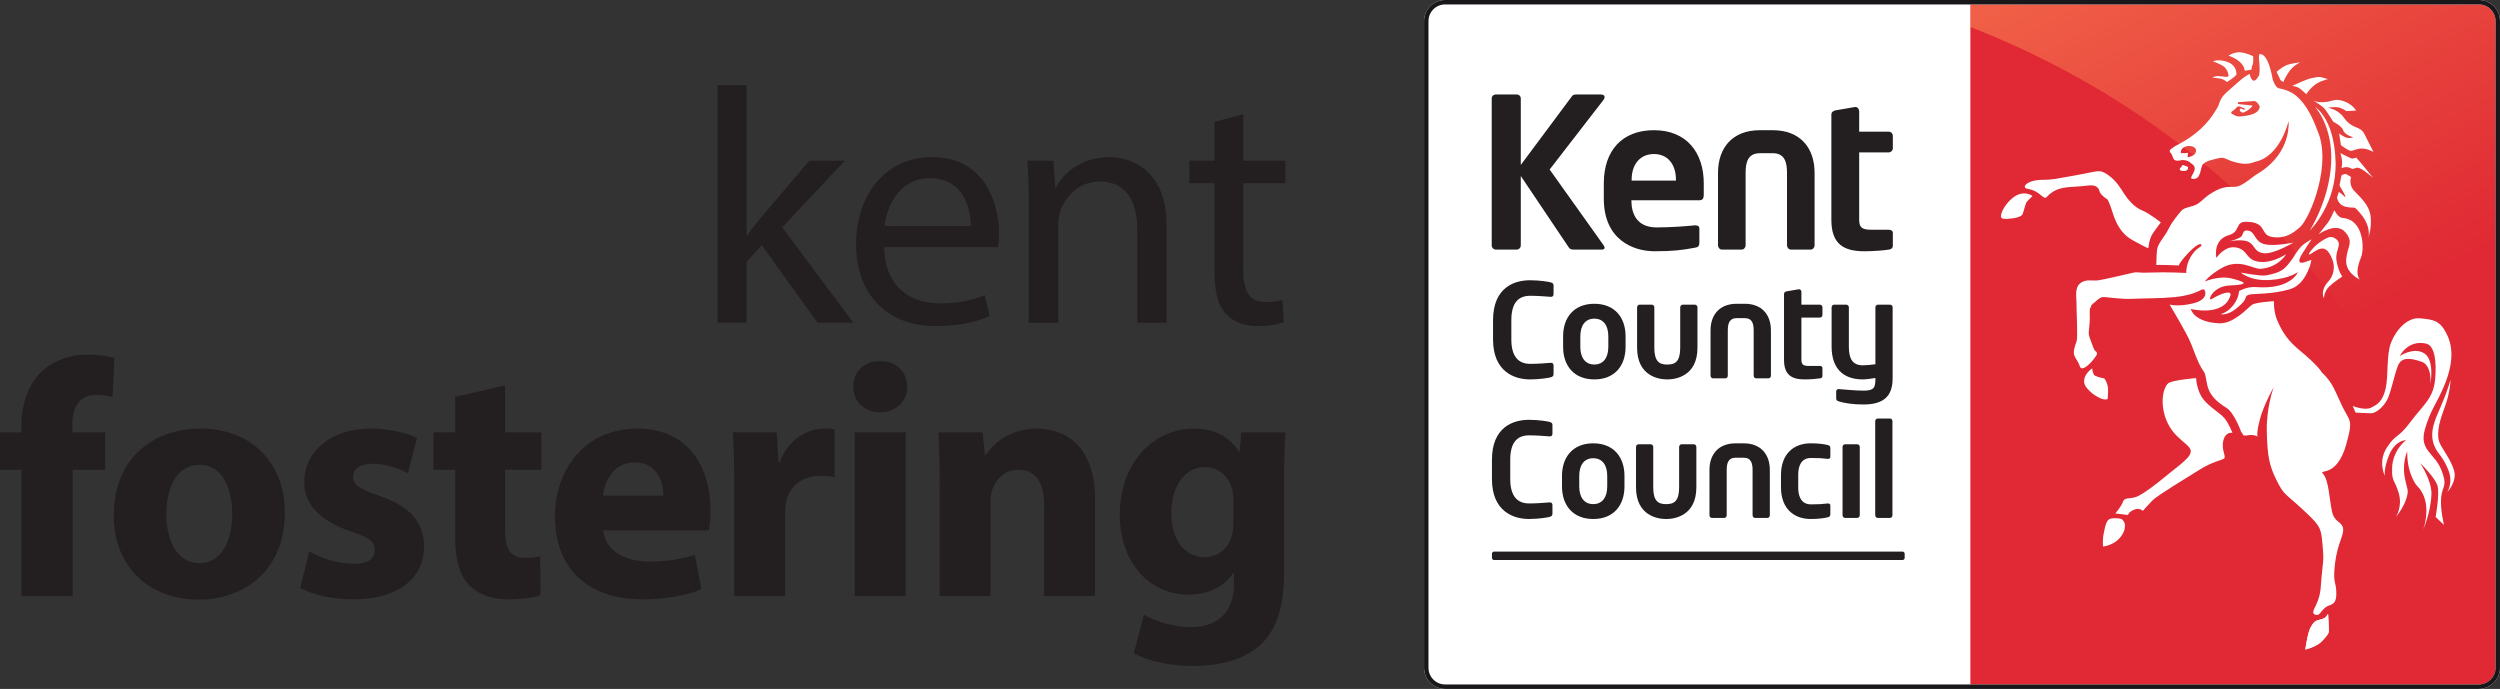 <?xml version="1.0" encoding="UTF-8"?><svg id="a" xmlns="http://www.w3.org/2000/svg" width="210.48" height="58" xmlns:xlink="http://www.w3.org/1999/xlink" viewBox="0 0 210.48 58"><rect x="0" y="0" width="210.48" height="58" fill="#333333" stroke="none"/><defs><linearGradient id="b" x1="180.764" y1="-11.681" x2="200.894" y2="25.38" gradientUnits="userSpaceOnUse"><stop offset="0" stop-color="#f26649"/><stop offset="1" stop-color="#e02934"/></linearGradient></defs><path d="m62.863,19.791h.056c.339-.479.817-1.071,1.212-1.55l4.002-4.707h2.987l-5.27,5.608,6.003,8.032h-3.016l-4.707-6.538-1.268,1.409v5.129h-2.452V7.165h2.452v12.626Z" fill="#231f20"/><path d="m74.443,20.805c.057,3.354,2.198,4.734,4.678,4.734,1.776,0,2.847-.31,3.777-.704l.423,1.775c-.874.395-2.368.846-4.538.846-4.199,0-6.707-2.763-6.707-6.877s2.424-7.355,6.397-7.355c4.453,0,5.637,3.917,5.637,6.426,0,.507-.057.901-.085,1.155h-9.582Zm7.271-1.775c.027-1.578-.648-4.03-3.438-4.03-2.509,0-3.607,2.311-3.805,4.03h7.243Z" fill="#231f20"/><path d="m86.614,17.226c0-1.409-.028-2.565-.113-3.692h2.198l.142,2.255h.056c.677-1.297,2.255-2.564,4.51-2.564,1.888,0,4.819,1.127,4.819,5.806v8.145h-2.48v-7.863c0-2.198-.817-4.03-3.156-4.03-1.635,0-2.903,1.156-3.325,2.537-.113.31-.17.732-.17,1.155v8.201h-2.479v-9.948Z" fill="#231f20"/><path d="m104.676,9.617v3.917h3.551v1.889h-3.551v7.355c0,1.691.479,2.649,1.86,2.649.647,0,1.127-.085,1.437-.169l.113,1.859c-.479.197-1.24.339-2.198.339-1.155,0-2.086-.367-2.678-1.043-.704-.733-.958-1.944-.958-3.551v-7.44h-2.114v-1.889h2.114v-3.27l2.424-.647Z" fill="#231f20"/><path d="m1.804,50.178v-10.625H0v-3.156h1.804v-.536c0-1.662.508-3.494,1.747-4.622,1.071-1.014,2.565-1.381,3.805-1.381.959,0,1.691.113,2.283.282l-.169,3.298c-.366-.113-.817-.197-1.381-.197-1.409,0-2.001,1.099-2.001,2.451v.705h2.762v3.156h-2.733v10.625H1.804Z" fill="#231f20"/><path d="m23.981,43.132c0,5.045-3.58,7.355-7.271,7.355-4.03,0-7.131-2.648-7.131-7.102s2.932-7.3,7.356-7.3c4.228,0,7.046,2.903,7.046,7.046Zm-9.978.141c0,2.368.986,4.144,2.818,4.144,1.663,0,2.734-1.663,2.734-4.144,0-2.057-.789-4.143-2.734-4.143-2.058,0-2.818,2.114-2.818,4.143Z" fill="#231f20"/><path d="m26.035,46.43c.789.479,2.423,1.043,3.691,1.043,1.297,0,1.832-.451,1.832-1.156s-.423-1.043-2.029-1.578c-2.847-.958-3.945-2.508-3.917-4.143,0-2.564,2.198-4.51,5.608-4.51,1.606,0,3.044.366,3.889.789l-.761,2.96c-.62-.339-1.804-.789-2.987-.789-1.043,0-1.635.422-1.635,1.127,0,.648.535.986,2.227,1.578,2.621.902,3.72,2.227,3.748,4.256,0,2.564-2.029,4.453-5.975,4.453-1.804,0-3.41-.395-4.453-.959l.762-3.071Z" fill="#231f20"/><path d="m42.52,32.451v3.946h3.071v3.156h-3.071v4.988c0,1.663.395,2.424,1.69,2.424.535,0,.958-.057,1.269-.112l.028,3.24c-.564.226-1.579.367-2.79.367-1.382,0-2.537-.479-3.213-1.185-.79-.816-1.185-2.142-1.185-4.086v-5.637h-1.831v-3.156h1.831v-2.987l4.2-.959Z" fill="#231f20"/><path d="m50.802,44.655c.141,1.775,1.889,2.62,3.89,2.62,1.465,0,2.648-.197,3.805-.563l.563,2.903c-1.409.563-3.129.846-4.988.846-4.679,0-7.356-2.706-7.356-7.018,0-3.495,2.171-7.356,6.962-7.356,4.452,0,6.144,3.467,6.144,6.877,0,.732-.085,1.381-.141,1.691h-8.878Zm5.045-2.932c0-1.043-.451-2.79-2.424-2.79-1.804,0-2.536,1.635-2.649,2.79h5.073Z" fill="#231f20"/><path d="m61.817,40.934c0-2.029-.056-3.354-.112-4.537h3.692l.141,2.536h.112c.705-2.001,2.396-2.847,3.721-2.847.395,0,.592,0,.901.057v4.03c-.31-.057-.676-.113-1.155-.113-1.578,0-2.649.846-2.931,2.171-.057.281-.085.62-.085.958v6.989h-4.284v-9.244Z" fill="#231f20"/><path d="m76.386,32.564c0,1.184-.901,2.142-2.311,2.142-1.353,0-2.255-.958-2.227-2.142-.028-1.24.874-2.17,2.255-2.17s2.254.93,2.282,2.17Zm-4.425,17.614v-13.781h4.284v13.781h-4.284Z" fill="#231f20"/><path d="m79.117,40.794c0-1.72-.056-3.185-.112-4.396h3.72l.197,1.888h.085c.563-.873,1.973-2.198,4.256-2.198,2.818,0,4.932,1.86,4.932,5.919v8.173h-4.283v-7.638c0-1.775-.62-2.987-2.171-2.987-1.184,0-1.888.817-2.17,1.606-.112.254-.169.677-.169,1.071v7.947h-4.284v-9.385Z" fill="#231f20"/><path d="m108.227,36.397c-.057.873-.113,2.029-.113,4.086v7.694c0,2.649-.535,4.819-2.085,6.2-1.522,1.297-3.579,1.691-5.608,1.691-1.804,0-3.721-.367-4.961-1.071l.846-3.241c.874.508,2.396,1.043,4.002,1.043,2.029,0,3.579-1.1,3.579-3.636v-.901h-.056c-.817,1.155-2.143,1.804-3.721,1.804-3.41,0-5.834-2.763-5.834-6.736,0-4.425,2.875-7.243,6.257-7.243,1.889,0,3.072.817,3.776,1.945h.057l.141-1.635h3.721Zm-4.396,5.608c0-.282-.028-.563-.085-.789-.31-1.128-1.127-1.889-2.311-1.889-1.551,0-2.818,1.409-2.818,3.918,0,2.057,1.015,3.663,2.818,3.663,1.099,0,1.973-.732,2.254-1.747.113-.31.142-.761.142-1.127v-2.029Z" fill="#231f20"/><path d="m166.4.187h-44.732c-.877,0-1.588.71-1.588,1.587v54.451c0,.878.711,1.588,1.588,1.588h44.732V.187Z" fill="#fff"/><path d="m208.704.187h-42.794v57.627h42.794c.373,0,.709-.133.979-.347.368-.29.609-.735.609-1.241V1.774c0-.877-.712-1.587-1.588-1.587Z" fill="#ed1c24"/><path d="m165.91,2.286v55.528h42.794c.373,0,.709-.133.979-.347-3.166-25.036-19.858-45.869-43.773-55.181Z" fill="#e02934"/><path d="m208.704.187h-42.794v2.099c23.915,9.312,40.608,30.144,43.773,55.181.368-.29.609-.735.609-1.241V1.774c0-.877-.712-1.587-1.588-1.587Z" fill="url(#b)"/><path d="m134.833,21.014h-2.358c-.212,0-.318-.054-.405-.195l-4.032-6.002v5.845c0,.194-.159.353-.352.353h-1.742c-.195,0-.354-.159-.354-.353v-12.374c0-.194.159-.334.354-.334h1.742c.193,0,.352.14.352.334v5.598l4.313-5.792c.087-.123.21-.14.403-.14h2.007c.23,0,.335.088.335.211,0,.088-.052.194-.123.282l-4.506,5.825,4.54,6.373c.053.087.089.159.089.211,0,.105-.089.159-.265.159Z" fill="#231f20"/><path d="m143.091,16.858h-5.739v.054c0,1.021.423,2.234,2.112,2.234,1.286,0,2.5-.105,3.239-.175h.052c.176,0,.318.088.318.264v1.161c0,.281-.053.405-.37.458-1.144.211-1.831.299-3.415.299-1.76,0-4.26-.951-4.26-4.418v-1.302c0-2.746,1.532-4.472,4.225-4.472,2.711,0,4.19,1.849,4.19,4.472v.986c0,.282-.106.439-.352.439Zm-1.99-1.724c0-1.374-.756-2.166-1.847-2.166s-1.883.774-1.883,2.166v.07h3.73v-.07Z" fill="#231f20"/><path d="m152.439,21.014h-1.652c-.195,0-.336-.176-.336-.37v-6.09c0-.864-.176-1.655-1.197-1.655h-1.09c-1.022,0-1.197.792-1.197,1.655v6.09c0,.194-.142.37-.336.37h-1.655c-.193,0-.333-.176-.333-.37v-6.09c0-2.131,1.232-3.592,3.521-3.592h1.09c2.289,0,3.52,1.461,3.52,3.592v6.09c0,.194-.141.37-.336.37Z" fill="#231f20"/><path d="m159.026,21.014c-.422.07-1.319.14-2.057.14-1.744,0-2.782-.598-2.782-2.64v-8.873c0-.193.158-.316.352-.352l1.638-.281h.053c.157,0,.298.175.298.353v1.724h2.481c.195,0,.353.159.353.352v1.039c0,.194-.158.353-.353.353h-2.481v5.686c0,.704.317.827,1.074.827h1.391c.228,0,.369.088.369.264v1.091c0,.176-.106.281-.335.318Z" fill="#231f20"/><path d="m130.554,31.768c-.166.044-.892.175-1.738.175-1.321,0-3.113-.649-3.113-3.366v-1.616c0-2.761,1.792-3.366,3.113-3.366.846,0,1.572.131,1.738.177.143.044.243.098.243.252v.738c0,.131-.057.23-.222.23h-.021c-.384-.034-1.133-.089-1.716-.089-.925,0-1.595.496-1.595,2.058v1.616c0,1.53.67,2.058,1.595,2.058.583,0,1.332-.055,1.716-.088h.021c.165,0,.222.098.222.23v.738c0,.153-.1.207-.243.252Z" fill="#231f20"/><path d="m134.23,31.943c-1.726,0-2.629-1.165-2.629-2.739v-.89c0-1.574.903-2.739,2.629-2.739s2.63,1.165,2.63,2.739v.89c0,1.574-.903,2.739-2.63,2.739Zm1.178-3.629c0-.903-.408-1.486-1.178-1.486s-1.179.583-1.179,1.486v.89c0,.903.411,1.486,1.179,1.486s1.178-.583,1.178-1.486v-.89Z" fill="#231f20"/><path d="m140.405,31.943h-.066c-.649,0-2.508-.263-2.508-2.662v-3.398c0-.121.086-.232.208-.232h1.036c.121,0,.208.111.208.232v3.398c0,1.145.418,1.409,1.057,1.409h.066c.637,0,1.055-.264,1.055-1.409v-3.398c0-.121.089-.232.21-.232h1.033c.121,0,.209.111.209.232v3.398c0,2.399-1.859,2.662-2.507,2.662Z" fill="#231f20"/><path d="m148.89,31.855h-1.035c-.122,0-.21-.109-.21-.23v-3.807c0-.538-.109-1.034-.747-1.034h-.683c-.638,0-.748.496-.748,1.034v3.807c0,.121-.088.23-.209.23h-1.033c-.122,0-.211-.109-.211-.23v-3.807c0-1.33.771-2.243,2.201-2.243h.683c1.429,0,2.2.913,2.2,2.243v3.807c0,.121-.087.23-.208.23Z" fill="#231f20"/><path d="m153.226,31.855c-.265.044-.824.088-1.286.088-1.09,0-1.74-.373-1.74-1.65v-5.544c0-.121.1-.198.221-.22l1.024-.177h.032c.099,0,.187.111.187.22v1.078h1.551c.122,0,.22.099.22.22v.649c0,.121-.098.22-.22.22h-1.551v3.553c0,.441.198.518.671.518h.869c.144,0,.231.055.231.165v.681c0,.111-.065.176-.209.198Z" fill="#231f20"/><path d="m156.868,34.055c-.924,0-1.65-.131-2.057-.262-.154-.044-.219-.111-.219-.264v-.583c0-.109.09-.187.209-.187h.021c.495.044,1.541.131,2.046.131.89,0,1.025-.22,1.025-.979v-.087c-.231.044-.792.12-1.057.12-1.77,0-2.629-1.044-2.629-2.761v-3.311c0-.121.099-.22.22-.22h1.012c.121,0,.221.099.221.22v3.311c0,.903.23,1.574,1.177,1.574.265,0,.749-.044,1.057-.089v-4.796c0-.121.097-.22.219-.22h1.011c.123,0,.221.099.221.22v5.963c0,1.562-.791,2.221-2.476,2.221Z" fill="#231f20"/><path d="m130.462,43.519c-.166.044-.892.176-1.739.176-1.32,0-3.113-.649-3.113-3.366v-1.618c0-2.761,1.793-3.366,3.113-3.366.847,0,1.573.133,1.739.176.142.044.242.098.242.252v.737c0,.133-.057.232-.222.232h-.02c-.385-.034-1.134-.089-1.717-.089-.925,0-1.595.496-1.595,2.058v1.618c0,1.529.67,2.057,1.595,2.057.583,0,1.332-.055,1.717-.088h.02c.165,0,.222.099.222.23v.737c0,.155-.1.21-.242.254Z" fill="#231f20"/><path d="m134.137,43.696c-1.725,0-2.629-1.167-2.629-2.741v-.89c0-1.574.904-2.741,2.629-2.741s2.631,1.167,2.631,2.741v.89c0,1.574-.902,2.741-2.631,2.741Zm1.179-3.63c0-.903-.408-1.486-1.179-1.486s-1.177.583-1.177,1.486v.89c0,.903.408,1.486,1.177,1.486s1.179-.583,1.179-1.486v-.89Z" fill="#231f20"/><path d="m140.313,43.696h-.067c-.649,0-2.507-.264-2.507-2.663v-3.398c0-.121.087-.232.208-.232h1.034c.121,0,.209.111.209.232v3.398c0,1.145.419,1.409,1.056,1.409h.067c.637,0,1.056-.264,1.056-1.409v-3.398c0-.121.088-.232.209-.232h1.033c.121,0,.209.111.209.232v3.398c0,2.399-1.859,2.663-2.508,2.663Z" fill="#231f20"/><path d="m148.797,43.607h-1.033c-.122,0-.211-.109-.211-.23v-3.807c0-.538-.109-1.034-.748-1.034h-.683c-.638,0-.747.496-.747,1.034v3.807c0,.121-.088.23-.209.23h-1.034c-.12,0-.209-.109-.209-.23v-3.807c0-1.33.769-2.245,2.2-2.245h.683c1.43,0,2.2.915,2.2,2.245v3.807c0,.121-.088.23-.209.23Z" fill="#231f20"/><path d="m153.871,43.553c-.254.066-.748.143-1.418.143-1.429,0-2.509-.881-2.509-2.674v-1.024c0-1.793,1.079-2.674,2.509-2.674.67,0,1.165.077,1.418.143.187.045.23.111.23.287v.715c0,.109-.086.165-.195.165h-.035c-.44-.055-.704-.076-1.418-.076-.518,0-1.057.296-1.057,1.44v1.024c0,1.144.539,1.441,1.057,1.441.714,0,.978-.022,1.418-.077h.035c.109,0,.195.055.195.165v.715c0,.176-.043.242-.23.287Z" fill="#231f20"/><path d="m156.358,43.607h-1.012c-.12,0-.219-.109-.219-.23v-5.754c0-.121.098-.22.219-.22h1.012c.123,0,.221.099.221.22v5.754c0,.121-.098.23-.221.23Z" fill="#231f20"/><path d="m159.123,43.607h-1.025c-.122,0-.22-.109-.22-.23v-7.922c0-.12.098-.22.22-.22h1.025c.12,0,.206.101.206.22v7.922c0,.121-.086.23-.206.23Z" fill="#231f20"/><path d="m125.793,46.438h34.382c.101,0,.183.082.183.183v.345c0,.101-.082.184-.184.184h-34.381c-.101,0-.182-.082-.182-.182v-.347c0-.101.082-.182.182-.182Z" fill="#231f20"/><path d="m183.589,14.358c-.12-.168-.088-.121.075-.334.16-.216.076-.116.327-.058.253.052.273.16.182.303-.09.149-.327.162-.585.09h0Z" fill="#fff"/><path d="m194.914,9.008s1.521,1.601,1.349,4.758c-.174,3.156-1.807,5.648-1.807,5.648,0,0,2.297-2.178,2.18-5.819-.114-3.641-1.722-4.587-1.722-4.587h0Z" fill="#fff"/><path d="m204.619,32.347s.174-1.591-.759-1.9c-.934-.31-1.668-.424-1.981.362-.308.791-.574,2.221-.896,2.843-.321.622-.949,1.143-1.363,1.143s-1.303-.06-1.303-.06l-.236-.556s1.021.406,1.539.147c.518-.26.966-.502,1.226-1.59.257-1.087.051-2.868.466-3.905.411-1.033,1.345-2.135,2.446-2.031,1.095.105,1.623.168,2.179,1.209.482.901.779,2.244-.174,4.515-.618,1.468-1.153,2.003-1.609,3.63-.494,1.767.807,1.977,1.373,3.377.572,1.397.106,1.339,0,2.324-.102.983.236,2.337.236,2.337l-.703-.667s.332-1.833.174-2.559c-.156-.722-1.481-1.98-1.481-1.98,0,0,.998,1.454.953,2.641-.057,1.553-.689,2.944-.689,2.944,0,0,.619-1.655-.028-2.973-.412-.836-.558-.457-1.026-1.688-.335-.885-.295-1.911-.295-1.911,0,0-.427.985-.217,2.135.206,1.15.372,1.035.165,1.772-.225.808-.893,1.618-.893,1.618,0,0,.566-.899.228-2.013-.362-1.194-.586-.925-.557-2.085.039-1.542,1.17-2.368,1.17-2.368,0,0-.885-.018-1.407,1.226-.517,1.243-.363,1.799-.363,1.799,0,0-.622-1.189.156-2.393.773-1.201.939-.746,1.975-2.148,1.037-1.397,1.928-1.965,2.084-3.533.156-1.564-.033-2.912-.734-3.075-1.553-.365-2.24,1.045-2.24,1.045,0,0,1.18-.798,2.072-.228.892.569.512,2.595.512,2.595h0Z" fill="#fff" fill-rule="evenodd"/><path d="m206.317,31.968s-.234.905-.877,2.388c-.435,1-.984,2.125-.441,3.283.303.647.649.765,1.116,1.892.47,1.13-.088,1.906-.088,1.906,0,0,.823-.836.601-1.758-.22-.923-1.044-1.903-1.246-2.435-.323-.851.142-2.149.409-2.857.526-1.397.526-2.418.526-2.418h0Z" fill="#fff" fill-rule="evenodd"/><path d="m187.623,4.687s.388-.285.899-.285,1.176.332,1.176.332c0,0,.047.475-.048.712-.094.234-.094.415-.094.415l-.57.094s.01-.366-.417-.746c-.426-.379-.946-.522-.946-.522h0Z" fill="#fff"/><path d="m186.31,5.159s.555-.236,1.313.093c.759.335.662,1.034.662,1.034,0,0-.094.141-.427.38-.332.235-.378.235-.378.235,0,0-.208-.217-.554-.287-.339-.069-.992-.048-.379-.189.383-.086,1.076.168,1.077-.042,0-.243-.165-.632-.45-.819-.283-.192-.864-.405-.864-.405h0Z" fill="#fff"/><path d="m191.676,6.049s.325-.31.711-.512c.384-.197,1.268-.285,1.268-.285,0,0-.57.24-.946.797-.361.534-.465.852-.465.852l-.238-.141-.331-.711h0Z" fill="#fff"/><path d="m192.991,7.233s1.144-.567,1.658-.661c.51-.096.605-.145,1.03,0,.428.14.463,0-.281.282-.749.283-1.224,1.076-1.224,1.076,0,0-.284-.271-.52-.459-.236-.19-.664-.238-.664-.238h0Z" fill="#fff"/><path d="m194.687,8.408s.236.237.993.19c.759-.05.842-.332,1.601-.095.757.236,1.088.807,1.088.807l-.804.046s-.435-.283-.758-.329c-.322-.047-.844.046-.844.046,0,0,.511.057.987.424.472.37.378.56.896.94.521.377.939.293,1.223.851.285.558.758,1.504.758,1.504,0,0-.578-.33-1.092-.284-.51.049-.699.284-.982.143-.284-.143-.662-.427-.662-.427l-.155-.983s.466.365.818.379c.148.007.381-.05.381-.05,0,0-.751-.212-.858-.608-.09-.339-.839-.715-.839-.715,0,0-.616-1.033-.854-1.22-.234-.193-.898-.618-.898-.618h0Z" fill="#fff" fill-rule="evenodd"/><path d="m199.779,14.962s-.624-.797-.992-1.222c-.37-.427-.418-.477-.418-.477,0,0-.234.143-.473.05-.235-.095-.853-.425-.853-.425,0,0,.144.482.144.758,0,.271-.047.509-.047.509,0,0,.426-.19.756,0,.331.191.369-.142.749,0,.38.142,1.134.807,1.134.807h0Z" fill="#fff" fill-rule="evenodd"/><path d="m197.139,14.772s.236-.189.426-.095c.189.095.378.235.378.235,0,0-.227.606.236,1.128.465.521,1.316,1.185,1.412,2.216.093,1.03-.193,1.742-.193,1.742,0,0,.299-.907-.708-2.07-.608-.703-.322-.326-1.174-.515-.721-.162-.756-.807-.756-.807,0,0,.076-.193.143-.421.048-.178,1.18,1.276.092-.515-.051-.082.015-.213.029-.331.044-.283.114-.566.114-.566h0Z" fill="#fff" fill-rule="evenodd"/><path d="m195.205,19.723s1.488-1.068,2.244-.179c.756.89.163,1.163.08,2.325-.079,1.135,1.162,1.671,1.162,1.671,0,0-.524-.395.082-1.851.306-.732.247-3.207-1.541-3.34-.406-.029-.699-.654-.699-.654,0,0-.286.702-.569,1.079-.284.38-.758.948-.758.948h0Z" fill="#fff" fill-rule="evenodd"/><path d="m187.67,20.327s.948-.236,1.08-.471c.132-.238.093-.559.614-.418.52.142.464.937,1.316,1.127.853.19,2.405-.142,2.405-.142,0,0-1.647.994-2.488.896-.842-.092-.708-.662-1.279-.95-.566-.282-1.648-.043-1.648-.043h0Z" fill="#fff" fill-rule="evenodd"/><path d="m194.622,20.154s-.691.315-1.047.792c-.684.909-.163.313-.77,1.108-.503.661-.799.896-2.03,1.134-.429.082-2.111-.238-2.111-.238,0,0,.796.75,2.533.618,1.615-.124,2.266-.665,2.266-.665,0,0-.547,1.498-3.532,1.268-.778-.058-1.425.339-1.425.339,0,0,0,.591-.505,1.214-.513.635-1.041.713-1.041.713,0,0,.657.288,1.825-.92.462-.481.131-.566.574-.712.296-.099,1.923.008,3.485-.473,1.146-.358,1.658-1.834,1.754-2.427.023-.144-1.855,1.001-.551-.881.181-.315.574-.869.574-.869h0Z" fill="#fff"/><path d="m195.557,20.233c.373-.217.69-.446,1.108-.117.601.475-.093.915.047,1.814.142.899.486,1.35.486,1.35,0,0-.748.489-1.111.852-.433.437-.433.991-.433.991,0,0-.356-.633.359-1.405.385-.409.647-1.134.351-1.879-.511-1.309-1.052-.963-1.76-.499-.572.38.139-.632.954-1.107h0Z" fill="#fff"/><path d="m181.924,18.727s-.985-.786-1.601-1.024c-.614-.235-1.203-.947-1.475-1.372-.279-.428-.656-1.123-1.41-1.632-.702-.475-.75-.281-2.636.052-1.883.329-2.028.39-2.84.39-1.302,0-1.844.656-1.251.756,1.127.189,1.32,1.012,1.618.677.648-.726,1.411-.809,2.397-.856.983-.049,1.507-.245,1.828.036.321.287.038.332.511.76.473.423.284.056.567.711.285.65.472,2.204,1.932,3.008,1.459.808,1.315.647,1.315.647,0,0,.049-.776.38-1.25.332-.474.664-.902.664-.902h0Z" fill="#fff"/><path d="m170.942,16.523s-.618-.389-1.366.178c-.748.571-1.145,1.518-.958,1.587.304.11,1.494-.069,1.574-.302.2-.599.225-.933.416-1.125.19-.188.334-.339.334-.339h0Z" fill="#fff"/><path d="m168.582,18.391c-.101-.042-.122-.14-.12-.207h0c.012-.342.398-1.064,1.045-1.569h0c.334-.255.653-.332.907-.332h0c.35,0,.575.141.585.146h0l-.056.094.056-.094.114.073-.093.097s-.147.151-.334.339h0c-.151.142-.192.473-.392,1.083h0c-.169.314-.89.384-1.386.41h0c-.132-.003-.237-.009-.325-.039h0Zm.325-.18c.22,0,.519-.038.764-.097h0c.249-.046.419-.15.416-.164h0c.202-.59.214-.922.443-1.166h0c.089-.088.165-.164.223-.225h0c-.08-.029-.196-.057-.341-.057h0c-.209,0-.477.061-.771.286h0c-.6.446-.972,1.197-.961,1.397h0v.01h0c.047.009.131.017.225.017h0Z" fill="#fff"/><path d="m175.785,32.605c.36.404.517.522.933.75.417.23.625.164.625.164,0,0,.047-.481.029-.774-.027-.464-.268-.78-.268-.78,0,0-.498-.099-.777-.236-.217-.106-.265-.512-.265-.512,0,0-.888.702-.279,1.388h0Z" fill="#fff"/><path d="m176.666,33.45c-.42-.229-.602-.366-.962-.773h0l.081-.072.082-.071c.357.4.492.495.905.726h0c.233.126.389.155.47.157h0c.01-.12.027-.337.027-.527h0c0-.052-.002-.099-.004-.14h0c-.023-.343-.17-.6-.226-.688h0c-.128-.025-.509-.113-.757-.238h0c-.163-.092-.245-.258-.284-.394h0c-.135.144-.323.392-.32.655h0c.002.14.05.284.189.447h0l-.082.071-.081.072c-.174-.192-.244-.4-.241-.591h0c.007-.556.529-.946.529-.955h0l.153-.12.026.193s.071.38.206.427h0c.256.128.747.228.749.228h0l.039.009.027.031c.004.009.258.341.29.841h0c.002.046.002.096.002.152h0c0,.292-.034.636-.034.637h0l-.007.075-.072.019c-.007.004-.045.012-.112.012h0c-.114,0-.315-.029-.592-.184h0Z" fill="#fff"/><path d="m184.893,31.829s.042,1.073.61,1.786c.567.71,1.41,1.145,1.789,1.61.378.462.662,1.222.662,1.222,0,0-.578-.149-.768.647-.189.795.281,1.376.054,1.517-.225.142-1.03.284-2.059.936-1.033.651-3.545,2.157-3.961,2.584-.417.426-.813.884-.813.884,0,0-.255-.295-.729-.106-.472.192-.517.446-.517.446l-1.073-.128s.51-.57.656-.994c.139-.428.701-.156,1.318-.492.616-.327,1.354-.885,2.436-1.776,1.079-.891,2.113-1.55,1.924-2.105-.19-.56-1.425-.979-2.03-2.485-.607-1.507-.227-2.916.233-3.155.466-.236,2.268-.389,2.268-.389h0Z" fill="#fff"/><path d="m177.557,43.875c-.187.239-.232.602-.333,1.055-.098.454-.066.96-.066.96,0,0,.74-.12,1.203-.641.464-.521.454-.945.418-1.135-.036-.191-.225-.333-.225-.333,0,0-.808-.143-.997.093h0Z" fill="#fff"/><path d="m177.05,45.899s-.007-.093-.007-.225h0c0-.196.012-.485.074-.769h0c.101-.448.139-.819.355-1.099h0c.142-.164.372-.171.588-.176h0c.262,0,.508.042.555.064h0c.006.006.217.15.271.4h0c.01.047.019.112.016.189h0c.003.248-.088.62-.461,1.036h0c-.494.559-1.257.673-1.265.677h0l-.118.016-.009-.114h0Zm.28-.945c-.056.255-.069.535-.069.72h0c0,.028.002.055.002.08h0c.219-.059.699-.217,1.018-.579h0c.337-.381.403-.694.404-.891h0c-.001-.061-.006-.11-.012-.149h0c-.02-.12-.148-.236-.148-.247h0c-.041-.007-.251-.042-.464-.042h0c-.197-.004-.389.045-.418.097h0c-.161.2-.211.551-.313,1.012h0Z" fill="#fff"/><path d="m194.223,54.54s.842-.236,1.22-.662c.379-.425.521-.559.521-.793,0-.238-.045-1.091-.045-1.091,0,0-.144.19-.568.285-.427.093-.465.188-.701.568-.237.381-.427,1.693-.427,1.693h0Z" fill="#fff"/><path d="m194.117,54.523c.002-.007.177-1.304.438-1.737h0c.221-.367.327-.526.77-.616h0c.402-.088.503-.244.503-.244h0l.179-.242.017.301s.049.851.049,1.098h0c-.007.295-.181.446-.548.865h0c-.419.465-1.266.691-1.272.694h0l-.031-.104.031.104-.163.044.025-.164h0Zm1.255-2.139c-.41.101-.375.128-.632.517h0c-.165.257-.322,1.107-.384,1.478h0c.261-.09.762-.292,1.006-.575h0c.388-.433.497-.548.494-.721h0c0-.158-.02-.603-.037-.872h0c-.097.061-.243.128-.447.173h0Z" fill="#fff"/><path d="m197.526,37.433c.634-2.212.303-1.878-.379-3.336-.684-1.462-.772-1.882-1.677-2.752,0,0-.258-.527-1.814-1.812-.976-.801-1.464-1.48-1.924-2.543-.333-.775-.284-1.635-.284-1.635,0,0-1.577.093-1.864.316-.436.336-1.544,1.615-2.784,1.548-2.122-.114-2.353-1.204-2.353-1.204,0,0,2.759.689,3.33-1.119.149-.47-.631-.285-1.578.287-.385.234.058-1.091,1.519-1.147,1.98-.078,1.062-.373.116-.602-.989-.242-2.21.261-2.21.261,0,0,.368-.518,1.408-1.119,1.502-.87,2.684.104,3.299.057,1.52-.116,2.149-1.238,2.149-1.238,0,0-.945.643-1.92.663-1.579.03-1.173-1.083-2.38-1.234-.919-.114-1.577.891-1.577.891,0,0-.345-1.521,1.06-1.922.982-.281.497-1.119,1.408-1.119,1.864,0,1.15,1.114,2.23,1.28,1.074.164,1.742-.286,2.404-.891.852-.898,2.642-5.29,1.399-8.081-.551-1.51-1.139-2.35-1.697-2.838v-.004c-.567-.492-1.108-.619-1.548-.706-.29-.059-.518-.746-.518-.746,0,0-.115-.805-.39-1.443-.373-.867-.746-.667-.746-.667,0,0-.053.227.015.759.067.532-.015.986-.015.986,0,0-.325.652-.558.421-.236-.234-.229-.517-.229-.517,0,0-.328.076-1.196.878-.873.8-1.187.887-1.456,1.808-.444.799-.955,1.542-1.934,2.321-.978.776-1.706,1.007-1.953,1.243-.409.259-.109.343,0,.595.106.252.064.599.846.399.559.017.647.216.83.339.648.43-.36,1.182,0,1.241.826.146.648-.994.936-1.241.284-.252.452-.271.92-.397.465-.128.7-.18.971-.055.268.129,1.515.698,2.436.272,2.191-.413,2.867-3.464,2.867-3.464,0,0-.018.015-.015.069l.015.038c.027.528-.019,2.889-2.784,4.462-.866.649-1.101.836-1.514.958-.416.125-.917-.127-1.835.357-.919.489-1.046.792-1.513,1.102-.467.305-1.133.264-1.403.609-.269.343-.701.794-1.06,1.512-.362.719-.922,1.222-.974,1.8-.053.577-.053,1.239-.053,1.239,0,0,.468-.02.9,0,.433.019.988.037.988.037,0,0,.076-.28.74-.988.503-.541,1.034-.941,1.148-.774.128.18-.286.198-.715.774-.597.795-.542,1.618-.542,1.618,0,0-1.712-.089-2.97-.034-1.257.053-1.078-.086-1.543.02-.47.11-2.557.61-2.99.645-.429.038-1.025-.137-1.471.275-.447.416-.254,1.261-.271,1.542-.018.286.125,3.002.017,3.293-.109.288-.326.861-.2,1.204.125.341.288.395.467.92.182.521.987-.324,1.276-.759.099-.143.325-.361,0-.559-.022-.063-.035.034-.247-.547-.328-.88-.313-.722-.224-1.606.091-.881-.046-1.293.082-1.458.12-.163-.005-.18.195-.326.197-.14.543-.541.829-.576.287-.036,1.507.201,2.535.143,1.025-.051,2.4-.027,3.52-.141,1.982-.197,2.28-.791,2.496-.63.12.089.385.824-.89,1.148-1.251.315-2.013.11-2.013.11,0,0,.826,1.383,1.437,2.519.614,1.131.808,2.286,1.493,3.203.333.843-.059,1.809,1.841,2.965.686.416,1.256,2.045,1.256,2.045.193.135.024.376.539.273.518-.102.83.103.83.103,0,0-.105-.268.208-1.457.308-1.192,1.163-2.706,1.163-2.706,0,0-.636,1.667-.586,3.749.052,2.084.209,2.869.831,4.116.623,1.242.696,1.061,2.108,2.364,1.408,1.308,1.615,1.518,1.721,2.707.103,1.191.154,1.259,0,2.578-.15,1.254-.031,1.798-.513,2.834-.152.327-.417.716-.055.821.365.104.389-.22.803-.582.413-.362.958-.104.958-1.201s-.319-.759-.11-2.529c.209-1.771.82-2.448.666-3.017-.158-.57-.718-.439-.925-1.385-.209-.941-.264-2.608-.731-3.126s1.09.443,1.93-2.479Zm-12.754-24.453c-.136.164-.591.272-.591.272-.004-.115.037-.387.037-.387l-.238.029s-.365-.003-.365,0c-.06-.498.525-.695.957-.565.432.129.339.487.2.651Zm5.276-3.599c-.34.35-1.359.425-1.567.425-.209,0-.38-.12-.559-.216-.178-.097.008-.235.052-.249.044-.015.19-.152.212-.168.023-.014.106-.159.217-.201.112-.04.23.005.332.065.099.059.224.085.224.085h.018s.041.082.041.093c-.015.019-.044.011-.131.007-.085-.004-.182-.104-.263-.075-.082.03-.044.175-.044.172.115.179.295.167.29.163.551-.219.778-.581.778-.581-.004-.033-.958-.108-1.132-.13-.175-.022-.116-.175-.019-.175s1.329-.09,1.329-.09c0,0,.127.026.253.186.128.16.308.339-.029.689Z" fill="#fff"/><path d="m208.704,58h-87.036c-.978,0-1.774-.796-1.774-1.775V1.774c0-.978.796-1.774,1.774-1.774h87.036c.979,0,1.775.796,1.775,1.774v54.451c0,.541-.248,1.047-.68,1.388-.319.254-.698.387-1.095.387ZM121.668.373c-.772,0-1.401.628-1.401,1.4v54.451c0,.773.629,1.402,1.401,1.402h87.036c.312,0,.61-.106.864-.307.341-.27.538-.669.538-1.095V1.774c0-.772-.629-1.4-1.402-1.4h-87.036Z" fill="#fff"/><path d="m194.223,54.54s.842-.236,1.22-.662c.379-.425.521-.559.521-.793,0-.238-.045-1.091-.045-1.091,0,0-.144.19-.568.285-.427.093-.465.188-.701.568-.237.381-.427,1.693-.427,1.693h0Z" fill="#fff"/><path d="m194.117,54.523c.002-.007.177-1.304.438-1.737h0c.221-.367.327-.526.77-.616h0c.402-.088.503-.244.503-.244h0l.179-.242.017.301s.049.851.049,1.098h0c-.007.295-.181.446-.548.865h0c-.419.465-1.266.691-1.272.694h0l-.031-.104.031.104-.163.044.025-.164h0Zm1.255-2.139c-.41.101-.375.128-.632.517h0c-.165.257-.322,1.107-.384,1.478h0c.261-.09.762-.292,1.006-.575h0c.388-.433.497-.548.494-.721h0c0-.158-.02-.603-.037-.872h0c-.097.061-.243.128-.447.173h0Z" fill="#fff"/><path d="m208.704,58h-87.036c-.978,0-1.774-.796-1.774-1.775V1.774c0-.978.796-1.774,1.774-1.774h87.036c.979,0,1.775.796,1.775,1.774v54.451c0,.541-.248,1.047-.68,1.388-.319.254-.698.387-1.095.387ZM121.668.373c-.772,0-1.401.628-1.401,1.4v54.451c0,.773.629,1.402,1.401,1.402h87.036c.312,0,.61-.106.864-.307.341-.27.538-.669.538-1.095V1.774c0-.772-.629-1.4-1.402-1.4h-87.036Z" fill="#1a171b"/></svg>
